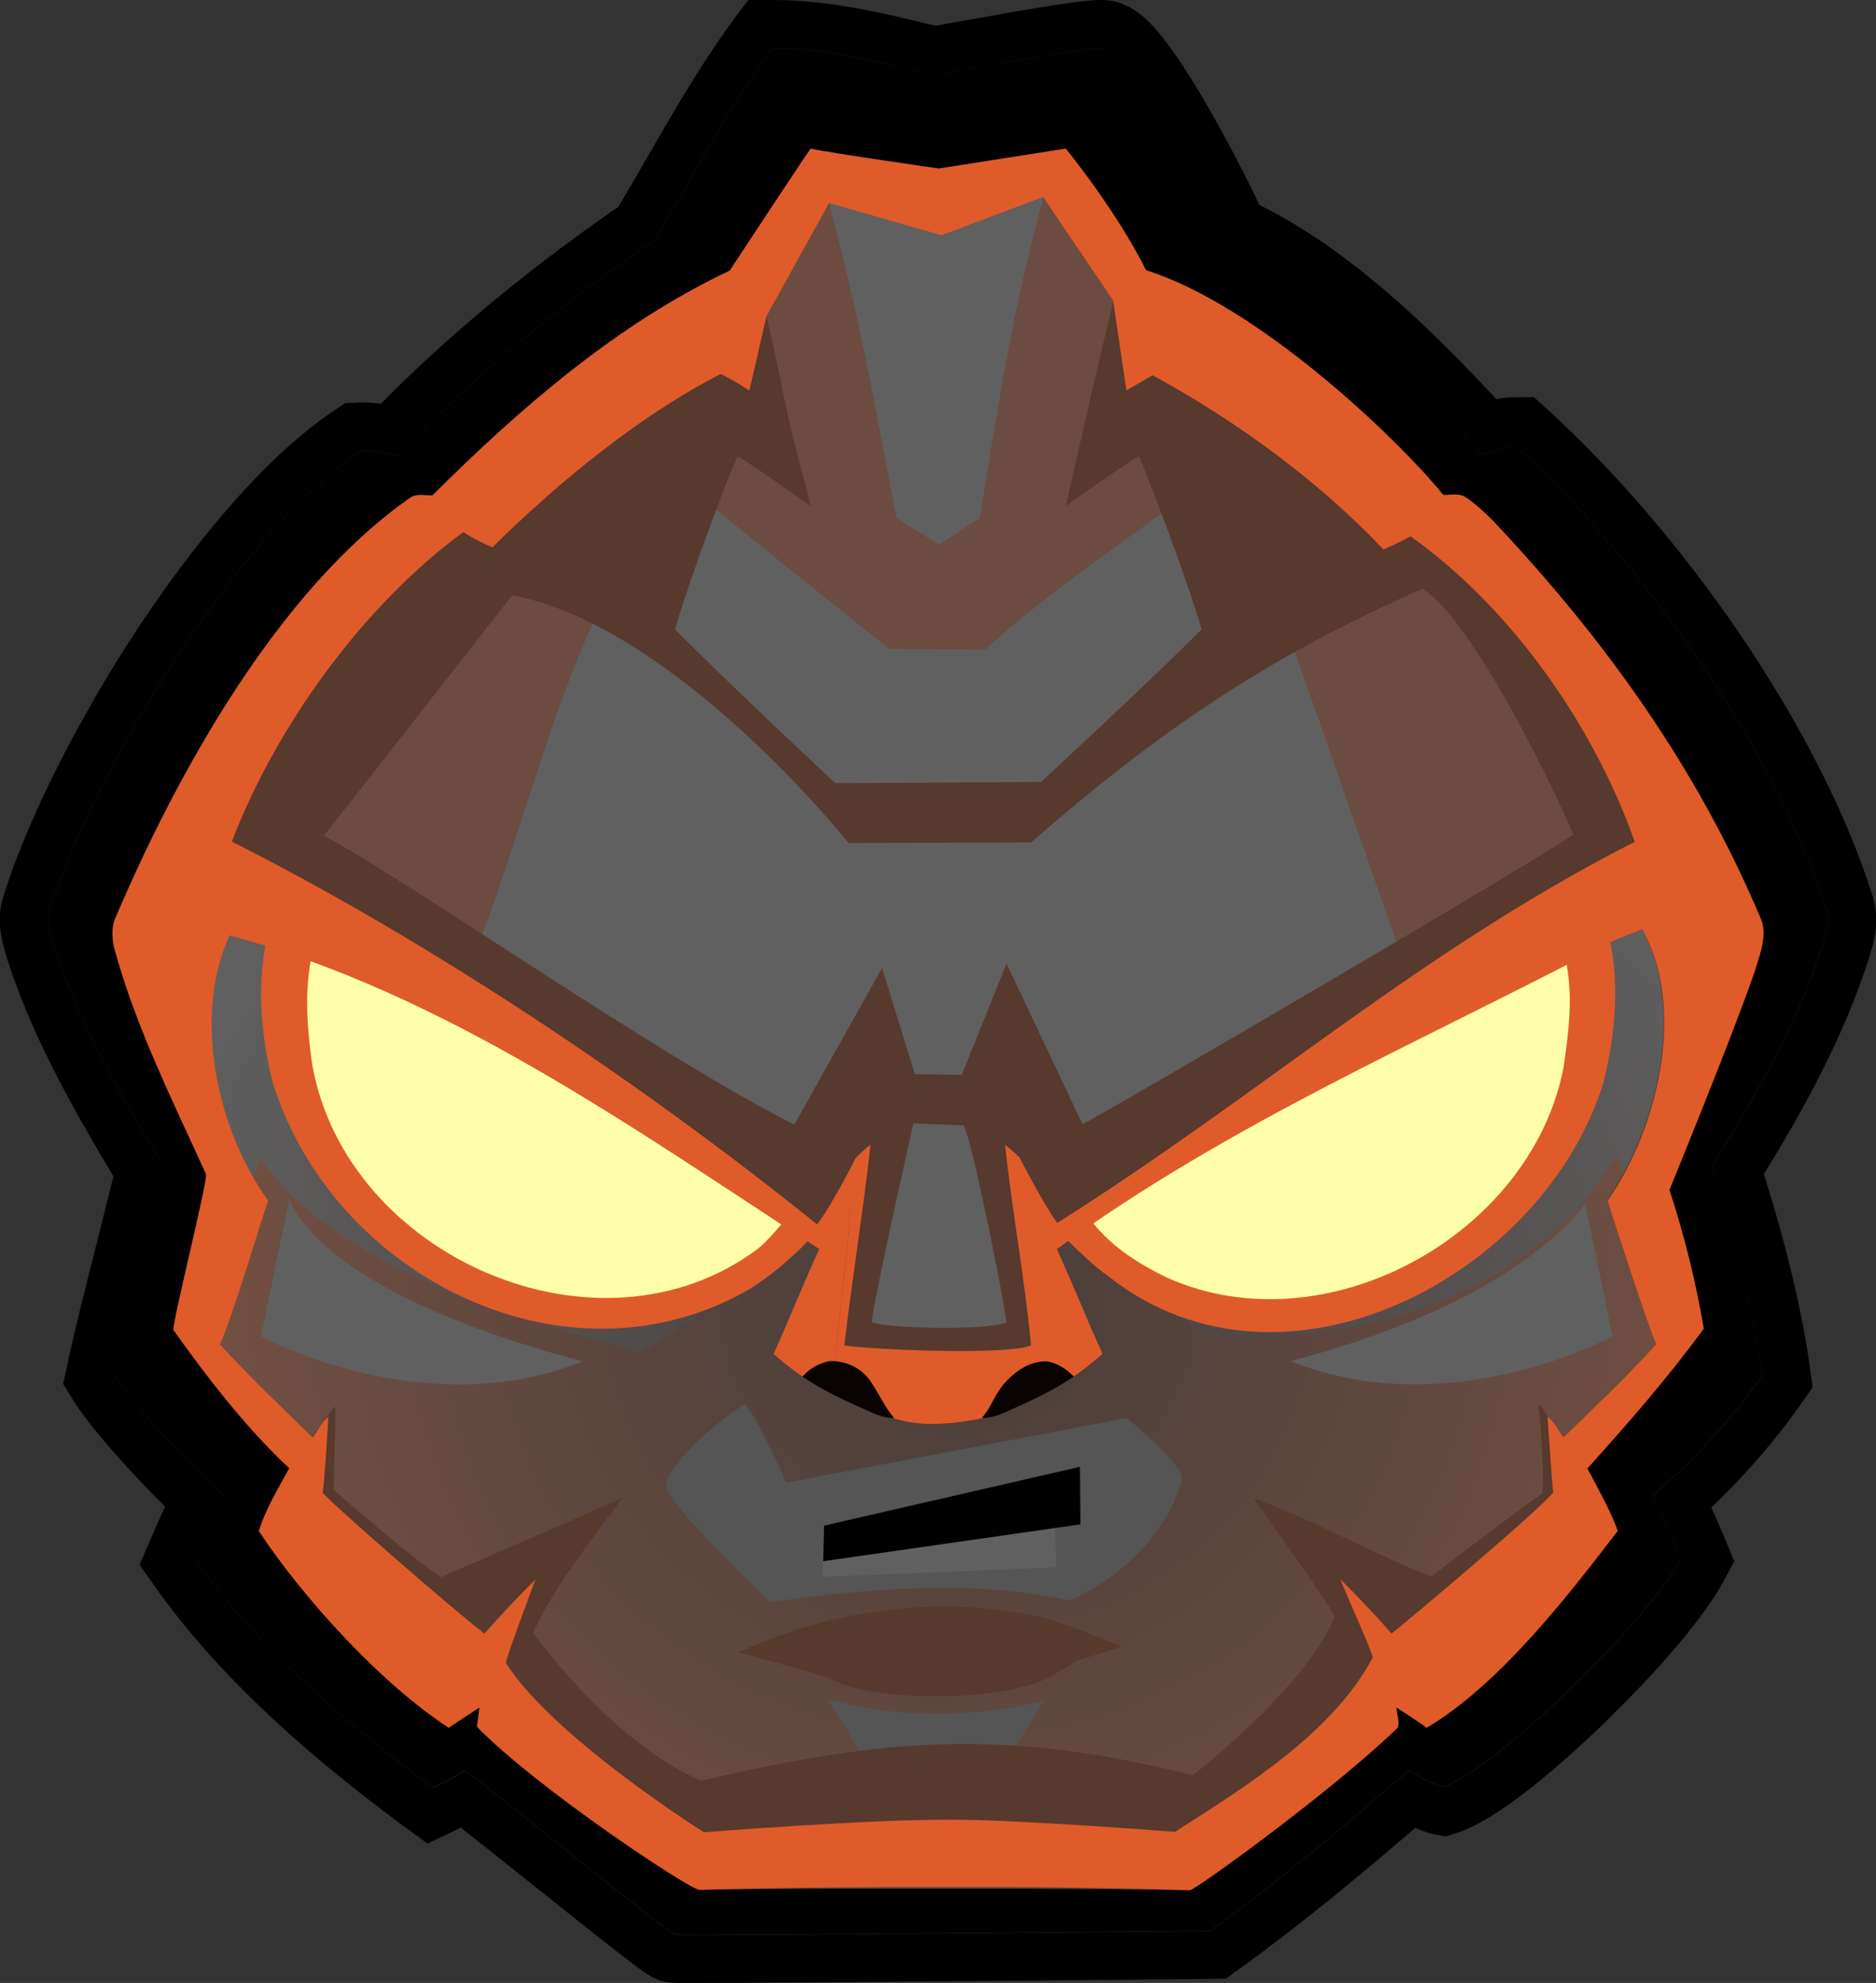 <?xml version="1.0" encoding="utf-8"?>
<!-- Generator: Adobe Illustrator 23.0.6, SVG Export Plug-In . SVG Version: 6.00 Build 0)  -->
<svg version="1.1" id="Layer_1" xmlns="http://www.w3.org/2000/svg" xmlns:xlink="http://www.w3.org/1999/xlink" x="0px" y="0px"
	 viewBox="0 0 896.5 947.4" style="enable-background:new 0 0 896.5 947.4;" xml:space="preserve">
<rect x="0" y="0" width="896.5" height="947.4" fill="#333333" stroke="none"/>
<style type="text/css">
	.st0{fill:#606060;}
	.st1{fill:url(#SVGID_1_);}
	.st2{fill:#6C4C40;}
	.st3{fill:url(#SVGID_2_);}
	.st4{fill:#555555;}
	.st5{fill:#FFFFAB;}
	.st6{fill:#57392E;}
	.st7{fill:#E05B2A;}
	.st8{fill:#090402;}
</style>
<g id="Icon">
	<g>
		<path d="M369.8,23c24.8,0,51.9,6.7,75.8,13c3-0.1,68.2-12.8,80.5-12.8c0.1,0,0.2,0,0.3,0c0.1,0,0.2,0,0.3,0
			c12,0,53.3,79.7,57.4,91.9c44.4,19.7,84.9,59.2,124.1,102.2c5.1-2.1,10.4-4.3,16-4.3c0,0,0,0,0,0
			c60.2,54.7,123.8,143.8,148.5,221.6c1.9,5.3,0,11-1.5,16.2c-12,37.7-32.4,73.9-53.6,107.3c10.8,32.3,20.3,68.8,24.5,99.2
			c-14,20-33.7,41.9-52.5,57.2c4.9,10,9.4,20.1,13.7,30.3c-17.7,32.4-89.5,101.2-113.9,109.1c-3.3-0.6-16.5-7.9-16.5-7.9
			c-30.4,26.6-61.9,53-94.6,76.6c0,0-201.4,1.9-246.7,1.9c-5.5,0-8.7,0-9-0.1c-5.7-2.4-98.3-78.4-100.6-78.4c0,0,0,0,0,0
			c-4.8,3.1-9.8,5.8-15,8.2c-41.2-30.3-84.2-67.3-114-109.4c4.4-10.2,9.1-20.3,13.9-30.4c-15.1-13-44.1-44.2-52.2-57.4
			c6-28.7,23.7-94.4,24-99.1C58.2,524,37.4,488.7,25.3,450.7c-1.5-5.1-3.4-10.7-1.5-15.9c20.9-66.5,89.6-180,148.7-219.5
			c0.4,0,0.8,0,1.2,0c5.5,0,10.9,1.4,16.3,2.4c36.7-38.5,78.9-72.8,122.7-102.8C331.2,84.4,348,51.6,369.2,23
			C369.4,23,369.6,23,369.8,23 M369.8,0L369.8,0l-0.7,0l-11.5,0l-6.9,9.2C335.2,30.2,322.1,53,309.4,75c-4.5,7.9-9.2,16-13.9,23.8
			c-43.2,29.9-81.3,61.5-113.5,94.1c-2.6-0.3-5.4-0.6-8.3-0.6c-0.7,0-1.4,0-2.2,0l-6.5,0.3l-5.4,3.6c-39.9,26.7-76.7,78-95.2,106.2
			c-28,42.9-51.4,89.7-62.6,125.2c-3.9,11.6-0.9,21.8,0.9,28c0.1,0.5,0.3,0.9,0.4,1.4l0.1,0.4l0.1,0.4C15,494.2,33.2,526.8,54.2,562
			c-1.7,6.9-4.3,17.3-6.7,26.9c-5.7,22.4-12.1,47.7-15.4,63.4l-1.9,8.9L35,669c7.8,12.8,28,35.1,43.9,50.8c-2.4,5.2-4.8,10.6-7.1,16
			l-5.1,11.8l7.4,10.5c26.8,37.9,65.8,75.3,119.1,114.6l11.1,8.1l12.4-5.9c1.2-0.6,2.3-1.1,3.5-1.7c9.1,7.1,22.4,17.8,34,27
			c51.6,41.2,54.7,43.3,59.4,45.3l1.8,0.8l1.9,0.4c3,0.7,4.4,0.7,14.2,0.7c45,0,244.9-1.9,247-1.9l7.3-0.1l5.9-4.3
			c30.9-22.3,60.5-47,84.6-67.8c5.2,2.3,7.4,2.7,8.8,3l5.8,1.1l5.6-1.8c20.3-6.5,51.5-34.5,68.3-50.6c10.2-9.8,44.8-43.8,58.7-69.3
			l5.3-9.7l-4.2-10.2c-2.2-5.2-4.4-10.4-6.8-15.6c15.5-14.6,31-32.4,43.2-49.9l5.2-7.4L865,654c-3.6-26.7-11.6-60.1-22.1-93
			c17.7-28.7,38-64.8,50.3-103.4l0.1-0.3l0.1-0.3l0.3-1.1c1.9-6.3,4.9-16.9,0.9-28.7c-12.4-38.9-34.5-82.2-63.8-125.2
			c-27.1-39.7-59.5-77.4-91.1-106.2l-6.6-6h-8.9c-3.2,0-6.2,0.3-9.1,0.9c-34.2-36.7-71.4-72-113.3-92.8c-5.4-11.7-14.6-29.4-23.5-45
			c-7.3-12.8-13.9-23.2-19.6-30.9c-8.4-11.4-18.1-22-32-22c-0.2,0-0.5,0-0.7,0c-8.9,0-29.5,3.4-66.5,10.1c-4.5,0.8-9.4,1.7-12.6,2.2
			C421.6,6,395.2,0,369.8,0L369.8,0z"/>
	</g>
	<g>
		<path class="st0" d="M69.1,411.8c19.7,8.2,40.8,12.1,60.7,19.7c22.9,8.7,44.2,21.5,65.6,33.4c42.5,23.5,85.8,45.4,126.9,71.1
			c18.6,11.6,37.7,23.7,54,38.4c11.5,10.5,20.8,23.1,22.8,38.9c1,8.4,0.3,16.9-1.3,25.1c-0.6,3.4-0.8,3.6,2.8,4.1
			c1.7,0.2,3.3,0.6,4.9,1.1c3.3,1.1,6.3,2.9,9.1,5.1c3.3,2.5,6.1,5.5,9.4,8.1c3.6,3,7.6,4.9,11.8,7c5.9,2.9,12.9,7,19.5,4
			c5.6-2.6,10.5-6.5,16.7-7.8c6.1-1.2,12.2-2.9,18.2-4.7c6.8-2,13-3.2,17.6-9c5.8-7.4,4.7-14,3.7-22.7c-3.3-28.6,19.2-53,40.1-69
			c26.8-20.4,58-34.6,88.4-48.7c13.8-6.4,27.7-12.7,41.2-19.8c19.1-10.2,37.6-21.4,56.6-31.9c33.8-18.7,68-37,101.7-55.9
			L718.7,218.2l-15.7,4.2L553.1,111.6l-28.2-79.3l-76.7,24.5l-77.4-24.7l-27.2,72L195.2,222.8l-17.2-2.3L53.7,404
			C58.6,407,63.8,409.6,69.1,411.8z"/>
		
			<radialGradient id="SVGID_1_" cx="466.246" cy="585.266" r="397.985" gradientTransform="matrix(1 0 0 0.65 0 205.101)" gradientUnits="userSpaceOnUse">
			<stop  offset="0" style="stop-color:#443C39"/>
			<stop  offset="1" style="stop-color:#606060"/>
		</radialGradient>
		<path class="st1" d="M840,399.2c-10.9,6.1-21.7,12.1-32.6,18.1c-28.5,15.7-57.1,31.1-85.5,47c-20.9,11.7-41.3,23.8-63,34
			c-39.9,18.8-83.4,35.7-116.7,65.4c-14.6,13-39.3,15.3-42.6,34.9c-1,5.8,13,24.7,13.7,30.4c0.5,3.7,0.6,7.4-0.7,11
			c-1.4,3.9-4.5,8.7-7.9,11.1c-2.2,1.6-5.4,2.3-8,3.1c-8.2,2.7-16.4,4.9-24.8,6.7c-7.1,1.5-12.8,8.1-20,8.8
			c-3.5,0.4-7.1-1.2-10.3-2.5c-5.3-2.3-11-4.7-15.7-8.1c-4.3-3.1-7.8-7-12-10.1c-5.1-3.9-10.7-5.9-17.2-6c-0.4,0-0.5-0.4-0.4-0.7
			c3-13.8,4.3-28.5-1.1-41.9c-5-12.6-15.1-22.4-25.4-30.8c-24.4-19.9-52.1-36.2-79.3-52c-28.3-16.3-57.2-31.5-85.9-47
			c-29.2-15.8-57.7-33.6-89.7-43.5c-20.9-6.4-42.9-11.3-61.6-22.7l-20.9,30.8L86,556.2l-23.5,97.1l51.2,56.3l-13.7,29.8l111.7,107.2
			l14.7-8l9.4,7.3l1,0.2l88.2,69.3l250.6-1.8l88.5-70.3l4,4.6l7.7-5.8l8.8,4.2l111.6-106.9l-13.4-29.7l51.5-56l-24-97.2l53.9-121
			L840,399.2z"/>
	</g>
	<g>
		<path class="st2" d="M381.5,48.8c22.1,65.2,34.2,131.1,46.8,198.5l20.5,13l19.4-12.9c10-61.6,20.3-129.3,41.8-187.9
			c3.2,3.2,34.8,41.9,43.2,52.1c-6.1,21.5,17.3,113,20,119.9c-34.5,27-69.6,49-102.3,78.8l-46-0.3c0,0-81.9-65.3-97-78.5
			C330.5,224.7,372.7,59.2,381.5,48.8z"/>
		<path class="st2" d="M214,250.3c11.3,2.1,78.5,28,78.5,28c-28.6,56.4-41.2,113.9-63.6,172.2c-6.5-1.5-61.4-33.7-80.4-42.7
			c-4.9-16.2-21.4-67.8-16.5-74C145.2,314.7,212.2,249.8,214,250.3z"/>
		<path class="st2" d="M689.2,255.4c13,12.5,77.5,83.5,77.3,88c-0.5,16.6,11.3,39.2,8,55.4c-0.5,2.8-100.8,50.2-107,51.7
			c-3.8-10.4-52.2-150.3-55-155.7C608.8,297.2,687.4,246.4,689.2,255.4z"/>
	</g>
	
		<radialGradient id="SVGID_2_" cx="458.154" cy="620.219" r="359.331" gradientTransform="matrix(1 0 0 0.948 0 32.339)" gradientUnits="userSpaceOnUse">
		<stop  offset="0" style="stop-color:#473D3A"/>
		<stop  offset="1" style="stop-color:#724F42"/>
	</radialGradient>
	<path class="st3" d="M772.8,551.9c-5,7.7-10.2,14.7-15.7,21.2l0.2,1.1c-46.1,50-112.5,68.5-183.2,63c2.5,1.7-46-30.4-64.1-56.3
		c-46.9,18.8,36.6,57.5-25.6,81c-24.1,9.1-48.8,9-72.9-0.3c-52.3-20.2-2-50-5.3-84.2c-0.6-6.3-78.2,60.2-101.9,68.9
		c3.3-3-134.9-25.9-179.9-93c-7,18.9-35.2,74.3-31.3,90.6c3.5,14.8,53,66.9,62.8,79.2c40,50.8,95.4,112.1,147.3,139.1
		c32.7,17,240.9,7.9,280,18.1c16.9-0.4,88.9-114.2,112.4-121.5c37.6-11.7,97.7-91.2,103.2-110.2
		C803.5,633.1,779.3,574.1,772.8,551.9z"/>
	<g>
		<path class="st0" d="M124.7,638.5l13.6-65.7c0,0,10.2,43.4,140.2,77.6C202.5,680.9,124.7,638.5,124.7,638.5z"/>
		<path class="st4" d="M478.9,843.5c-21.1-0.8-42.3-0.2-63.4,0.5c-6.7-10.7-20-32.3-20-32.3c33.3,9.6,69.5,9,103.1,1
			C498.6,812.8,484.1,837.3,478.9,843.5z"/>
		<path class="st4" d="M511.5,764.6c-48.9-10-94.7-5.8-143.6,0.8c0,0-45.9-43.8-49.1-53.8c-1.3-3.8,1.3-7.3,3.3-10.2
			c9.1-12.3,21.1-22.1,33.7-30.7c7.4,8.2,19.9,37.7,19.9,37.7l162.7-30.9c0,0,27.6,22.3,26.4,29.3S552.2,745.9,511.5,764.6z"/>
		<path class="st0" d="M616.8,650.3c91.3-24,128.9-58.9,140.7-75.3l13.1,63.4C770.7,638.5,692.8,680.9,616.8,650.3z"/>
	</g>
	<g>
		<path class="st0" d="M436.7,594c-4.7,11.9-4.8,43.1-2.2,43.5c5.2,1.5,24.5,1.2,28.4-0.5c2-0.9,1.3-30.9-2.9-42.9
			C452.3,593.6,444.5,593.9,436.7,594z"/>
		<path class="st0" d="M503.5,726c1.1,1.5,1.1,22.8,1.1,22.8L393,753.4l0.5-12.3C397.3,740.8,495.7,726.9,503.5,726z"/>
	</g>
	<g>
		<path class="st5" d="M224.8,487.1c44.9,23.2,125.3,60.8,156.8,100.2c-35,53-121,35.5-137.2,30.3
			c-70.7-22.8-117.5-91.4-102.9-167.4C166.8,465.9,198.3,472.8,224.8,487.1z"/>
		<path class="st5" d="M705.2,478.4c14-6.9,37.8-21.2,52.6-26c9.3,47.3-11.5,106.8-49.3,138.4c-51.4,42.9-146.8,48.5-192.5-10
			C575.9,541.9,641.4,510.7,705.2,478.4z"/>
	</g>
	<g>
		<path class="st6" d="M499.4,773c-47.9-11.5-102.1-4.3-146.5,16.5c0,0,39.5,10.5,44.2,12.7c21.6,11.8,83.8,10.5,104-0.8
			c4.8-2.4,13.8-8.1,13.8-8.1l21-6.5C535.9,786.7,511.8,776.7,499.4,773z"/>
		<path class="st6" d="M717.2,235.4c-3.9-3.8-20.5-11.3-24-11.3c-21.9-21.9-106-87.3-122-97.3c-6.3-4.1-50.1-80.3-52-82.7
			c-7.8,1.8-130,12.5-137.7,10.7c-1.9,2.3-46.2,55-56.3,72.7c-4.9,0.3-137.5,96.3-140.7,98.7c-8.5,6-94.5,117.5-104,134
			c-6,10.7-38.4,87.7-37.5,92.3c4.4,16.5,37.4,90.9,46.5,110.9c1.2,2.5-15.1,67.8-18.5,87.5c5.5,4.5,44.6,47.5,49.5,52.5
			c5.3,5.7-15.8,28.2-9.8,34.5c-4.5,7.9,95.2,93.1,99.8,96c4.8-3.4,15.1-4.8,14.8-1.8c16.1,16.7,36.6,24.7,54.7,39.3
			c13,10.6,26.9,20,40.6,29.7c4,3.2,9.3,2.1,14,2.1c39.7-1.2,79.4-1.4,119.1-1.3c38.3,0,76.7,0.4,115,1.5c2.3,0.1,4.6-0.4,6.6-1.7
			c6-4,11.8-8.3,17.7-12.4c16.8-11.6,32.6-24.7,48-38c9.2-8.4,32.3-18.3,32.3-18.3l21.3,8l94-95.3l-11.3-34.7l50.7-63.3l-22.3-75
			c0,0,40.9-100.9,51.7-132C859.5,432.6,721.9,240.4,717.2,235.4z M352.5,218c5.7,3.1,28.8,19.5,35,23.9c-4.1-16-8.5-31.9-12-48.1
			c-4.5-22.3-9.1-44.6-15.2-66.5c10.6-14.6,34-45.2,34.8-46.1c14.4,3.2,56.2,10.7,62.5,9.1c14.6-3.6,29.5-6.1,44.3-9.1
			c1,1.1,36.2,48.3,34.5,46.1c-6.1,21.5-23.4,98.1-27.1,114.5c6.2-4.6,29.3-20.7,34.9-23.9c3.3,6.6,24.1,61.6,30,82.8
			c-20.9,21.3-76.7,72.9-76.7,72.9l-98.3,0.6c0,0-52-48.5-76.6-73.5C328.4,279.4,349.1,224.4,352.5,218z M244.8,284.4
			c77.9,14.6,160.8,118.4,160.8,118.4l87.1-0.3c60.2-52.5,112.9-88.7,187.1-121.2c27,16.8,72,115.7,72,117.4
			c-11.7,9.2-224.6,133.7-234.5,138.4L481,460.4l-21.4,53.2l-22.4-0.4l-15.7-50.7l-41.9,74.8c-64.5-32.3-187.9-118.8-224.8-138
			L244.8,284.4z M436.5,536.7l24.1,1c4.7,10.5,18.7,81.2,20.4,94.1c-9.3,4.1-58.7,2.8-64.5-0.1C418.7,615.3,436.5,536.7,436.5,536.7
			z M791.5,642.1c-14.1,15.5-29.3,29.9-44.3,44.5c-2.6-3.2-11.9-16.1-11.9-16.1s2.8,29.9,1.9,42.9c-9.7,6.5-53.3,39.9-53.3,39.9
			c-28.7-11.4-55.7-26.9-84.7-37.4c13.1,18.8,26.4,36.9,38.8,56.2c-14.1,34.5-68,76.1-68,76.1c-88.5-22.3-146.3-18.2-234.9,2.6
			c-43.3-18.4-80.3-70.7-80.3-70.7c11-23.8,27.3-43.4,42.6-64.4c-11.7,4.8-23.1,10.3-34.7,15.3c-6,2.5-52,22.5-52,22.5
			c-16.9-11.3-51.3-41.8-51.3-41.8s0.9-27.3,0.9-39.7c-1.3,0.7-8.6,11.3-11.2,14.5c-15-14.5-30.2-29-44.3-44.4
			c6.2-13.6,20.1-60.6,23-68.7c-24.4-33.8-36.2-88-18.4-126.7c103.7,28,193.5,92.5,281.9,149.9c4.7-6.6,9.7-12.9,14.7-19.2
			c-1,19.2-7.3,69.6-7.4,74.5c-0.9,0.4,6.3,3.1,11.4,9.1c3.5,5.4,10.8,14.6,17,16.5c13.9,4.3,27.9,2.6,41.8,0
			c6.5-1.2,9.9-9.1,13.6-14.5c5.2-5.9,15.5-11.5,15.5-11.5c0.8-26-7.7-74-7.7-74l14.5,19.1c83.6-60.8,174.1-99,264.5-146.6
			c5-2.3,15.2-6.3,15.2-6.3c21.3,37.1,7.8,95.2-16.5,129.7C769.2,576.7,787.8,634.4,791.5,642.1z"/>
	</g>
	<g>
		<path class="st7" d="M748.6,460.7c7-3.4,14-6.9,20.9-10.6c4.4,22,2.2,44.8-3.1,66.5c-27.9,92.5-152.8,159.1-236.3,93.5
			c-7.3-5.2-13.8-11.5-20.2-17.7c4.1-2.8,8-5.8,12.3-8.3c9.1,11.7,22.5,20.1,35.7,26.4c75.3,33.7,173.8-20.1,189.3-100.6
			C749.5,493.7,751.8,477,748.6,460.7z"/>
		<path class="st7" d="M126.8,451.8c0.4,0,21.4,7.1,21.7,7.3c-3,15.8-1.6,33.7,0.7,49.5c16.2,91.9,136.7,144.7,212.6,88.3
			c4.4-3.2,12.6-13.1,12.6-13.1l12.1,8.7c-8.2,8.6-17.3,16.3-27.3,22.8c-86.7,51.2-199.7-4.2-228.9-98.2
			C125,496,122.9,473.3,126.8,451.8z"/>
	</g>
	<g>
		<path class="st7" d="M381.5,54.8c7.6,1.9,129.8-8.9,137.7-10.7c1.9,2.4,45.7,78.5,52,82.7c16,10.1,100.1,75.5,122,97.3
			c3.5,0,20.1,7.5,24,11.3c4.7,5,142.3,197.2,140,205c-10.8,31.1-51.7,132-51.7,132l22.3,75l-50.7,63.3l11.3,34.7l-94,95.3l-21.3-8
			c0,0-23.1,9.9-32.3,18.3c-15.5,13.3-31.2,26.4-48,38c-5.9,4.2-11.6,8.5-17.7,12.4c-1.9,1.3-4.3,1.8-6.6,1.7
			c-38.3-1.2-76.7-1.6-115-1.5c-39.7-0.1-79.4,0.2-119.1,1.3c-4.7,0-10,1.2-14-2.1c-13.7-9.7-27.6-19.1-40.6-29.6
			c-18.1-14.6-38.5-22.6-54.7-39.3c0.4-3.1-10-1.7-14.8,1.8c-4.6-2.9-104.2-88.1-99.7-96c-6-6.3,15.1-28.8,9.8-34.5
			c-4.8-5-44-48-49.5-52.5c3.4-19.7,19.7-85,18.5-87.5c-9.1-20-42.1-94.4-46.5-110.9c-0.9-4.6,31.5-81.6,37.5-92.3
			c9.5-16.5,95.5-128,104-134c3.2-2.4,135.8-98.4,140.7-98.7C335.3,109.7,379.6,57,381.5,54.8z M366.3,151l-8.2,35.6
			c0,0-8.8-5.8-13.7-7.9c-38.8,19.8-77.8,51.9-109.1,82.8c-8-3.3-13.9-7.3-13.9-7.3c-47.8,35.1-89.5,92.7-110.6,147.9
			c86.9,43.8,188.3,109.3,279.7,182.9c7.4-9.8,18.4-31.7,18.4-31.7s4.5-4.6,7.1-6.4c-3.5,32-8.8,63.9-12.5,95.9
			c9.4,1.8,77.6,5,89.2,0c-3-32.1-9-63.8-12.4-95.8c2.5,1.7,6.9,6,6.9,6s11,21.5,18,31.3c97.7-61.6,172.9-129.6,276-182.1
			c-19.5-55.5-59.1-111.9-107.2-146c0,0-5,3-12.9,6.3c-31-32.8-70.7-61.7-110.3-83.2l-12.5,7.2l-6.4-43l-33.4-49.4l-48.6,18.3
			L396.2,97L366.3,151z M769.5,450.2c-90.4,47.6-180.8,85.8-264.5,146.6l-14.5-19.1c0,0,8.5,48,7.7,74c0,0-10.3,5.6-15.5,11.5
			c-3.7,5.4-7.1,13.3-13.6,14.5c-13.9,2.6-27.9,4.3-41.8,0c-6.2-1.9-13.5-11.1-17-16.5c-5.1-6-12.3-8.7-11.4-9.1
			c0.1-4.9,6.4-55.3,7.4-74.5c-5,6.3-10.1,12.6-14.7,19.2c-88.5-57.4-178.2-121.9-281.9-149.9c-17.8,38.7-6,92.8,18.4,126.7
			c-2.9,8.2-16.8,55.1-23,68.7c14.1,15.4,29.3,29.9,44.3,44.5c2.6-3.2,4.2-7.3,7.5-9.9c-0.4,7.4-1.9,31.6-2.7,36.3
			c4.2,5.2,62.5,56,77.3,67.3c7.9-8.9,15.9-17.6,24.4-25.8c-3.2,8.5-14.6,38.8-14.1,39.9c22.9,35.8,94.6,80.8,94.6,80.8
			s81.3-6.5,121.9-6c34.1,0.4,103.2,5.8,103.2,5.8c34.5-22,75.7-47.7,94.5-83.3c-0.9-4.2-12.1-28.8-15.5-37.4
			c8.5,8.4,16.7,17,24.5,26c8.1-6.5,70.1-58.5,77.3-67.5c-0.7-4-2.1-28.2-2.8-36.2c3.4,2.5,5.1,6.7,7.7,9.9
			c15-14.6,30.2-29,44.3-44.5c-3.7-7.6-22.3-65.3-23.3-68.5c24.3-34.5,37.8-92.6,16.5-129.7C784.7,443.9,774.5,447.9,769.5,450.2z"
			/>
	</g>
	<g>
		<path class="st7" d="M391.6,596.6c4.6-6.6,9.7-12.9,14.7-19.2c-1,19.2-7.3,69.6-7.4,74.5c-0.9,0.4-12.1,2-15.4,5.8
			c-4.9-3.3-9.4-7-13.8-10.8C377.2,630.3,383.9,613.2,391.6,596.6z"/>
		<path class="st7" d="M490.5,577.6c4.8,6.4,10,12.5,14.5,19.1c7.6,16.5,14.3,33.6,21.9,50.1c-4.4,3.8-8.9,7.6-13.8,10.8
			c-3.3-3.5-14.3-2.4-15.3-2.7C496.4,639.6,490.7,586.3,490.5,577.6z"/>
	</g>
	<g>
		<path d="M526.5,23.2c11.7-1.2,53.6,79.6,57.7,91.9c44.4,19.7,84.9,59.2,124,102.2c5.1-2.1,10.4-4.3,16-4.3
			c60.2,54.7,123.8,143.8,148.5,221.6c1.9,5.3,0,11-1.5,16.1c-12,37.7-32.4,73.9-53.6,107.3c10.9,32.3,20.4,68.8,24.5,99.2
			c-14,20-33.7,41.9-52.5,57.2c4.9,10,9.4,20.1,13.7,30.3c-17.7,32.4-89.5,101.2-113.9,109.1c-3.3-0.6-16.5-7.9-16.5-7.9
			c-30.4,26.6-61.9,53-94.6,76.6c0,0-253.2,2.4-255.7,1.8c-5.7-2.4-99.7-79.5-100.7-78.4c-4.8,3.1-9.8,5.8-15,8.2
			c-41.2-30.3-84.2-67.3-114-109.4c4.4-10.2,9.1-20.3,13.9-30.4c-15.1-13-44.1-44.2-52.2-57.4c6-28.7,23.7-94.4,24-99.1
			C58.2,524,37.4,488.7,25.3,450.7c-1.5-5.1-3.4-10.7-1.5-15.9c20.9-66.5,89.6-180,148.7-219.5c5.9-0.2,11.7,1.3,17.5,2.4
			c36.7-38.5,78.9-72.8,122.7-102.8C331.2,84.4,348,51.6,369.2,23c25-0.1,52.3,6.7,76.4,12.9C448.6,35.9,515,22.9,526.5,23.2z
			 M387.4,71c-1.9,2.3-38.7,58.3-38.7,58.3c-53.7,25.3-100.3,65.8-142.1,107.4c-3.6,0-7.8-1.1-10.9,1.3
			C132.8,282.1,84.6,369.5,55.2,438.4c-2,4.3-1.7,9.3-0.8,13.9c10,37.4,28,73.4,44,108.6c1.2,2.5-16.4,71.8-15.5,74.6
			c16.1,22.7,34.9,46.9,55.3,66c-5.3,9.8-11.3,19.4-14.5,30c20.9,31.8,58.8,73.4,90.8,94c4.8-3.4,9.7-6.4,14.6-9.7
			c-0.4,3-0.8,6.1-1.2,9.2c27.9,28.8,101.8,78,106.5,78c39.7-1.1,195.8-1,234.1,0.2c2.3,0.1,67.8-47.1,99.5-77.8
			c0.9-3-0.4-6.4-0.7-9.6c4.8,3.2,9.8,6.2,14.5,9.7c34.6-20.6,67.2-62.6,91.3-94.1c-3.8-10.4-9.4-20-14.5-29.8
			c19.3-21.5,38.5-43.4,55.6-66.8c-3.8-22.5-9.3-44.7-16.4-66.3c0,0,30.1-73.4,40.8-104.5c2.3-7.9,6-16.3,3.1-24.5
			c-30.3-72.2-75-134.5-128.7-191.2c-3.9-3.8-7.9-7.6-12.5-10.7c-3.1-2.1-7.1-1.1-10.7-1.1c-23.3-28.5-89.3-90.8-142.1-107.4
			C533,99.8,509.3,71,509.3,71l-60.7,9.5C448.6,80.5,395,72.8,387.4,71z"/>
		<polygon points="516.1,700.8 516.3,728.3 393.4,745.9 393.8,728.9 		"/>
		<path class="st8" d="M383.5,657.7c3.3-3.8,7.8-6.4,12.7-7.4c8.2-0.3,16.2,3.4,20.7,11c3.5,5.4,6.2,11.3,10.4,16.2
			c-3.8,0-7.5-1.1-10.9-2.7C405.1,669.8,393.7,664.7,383.5,657.7z"/>
		<path class="st8" d="M479.8,661.1c5.2-5.9,12.7-11.3,21-10.6c4.8,0.9,9,3.7,12.3,7.2c-10.4,7.1-21.9,12.2-33.3,17.3
			c-3.4,1.5-7,2.5-10.7,2.5C473.6,672.7,474.7,667.3,479.8,661.1z"/>
	</g>
</g>
</svg>
